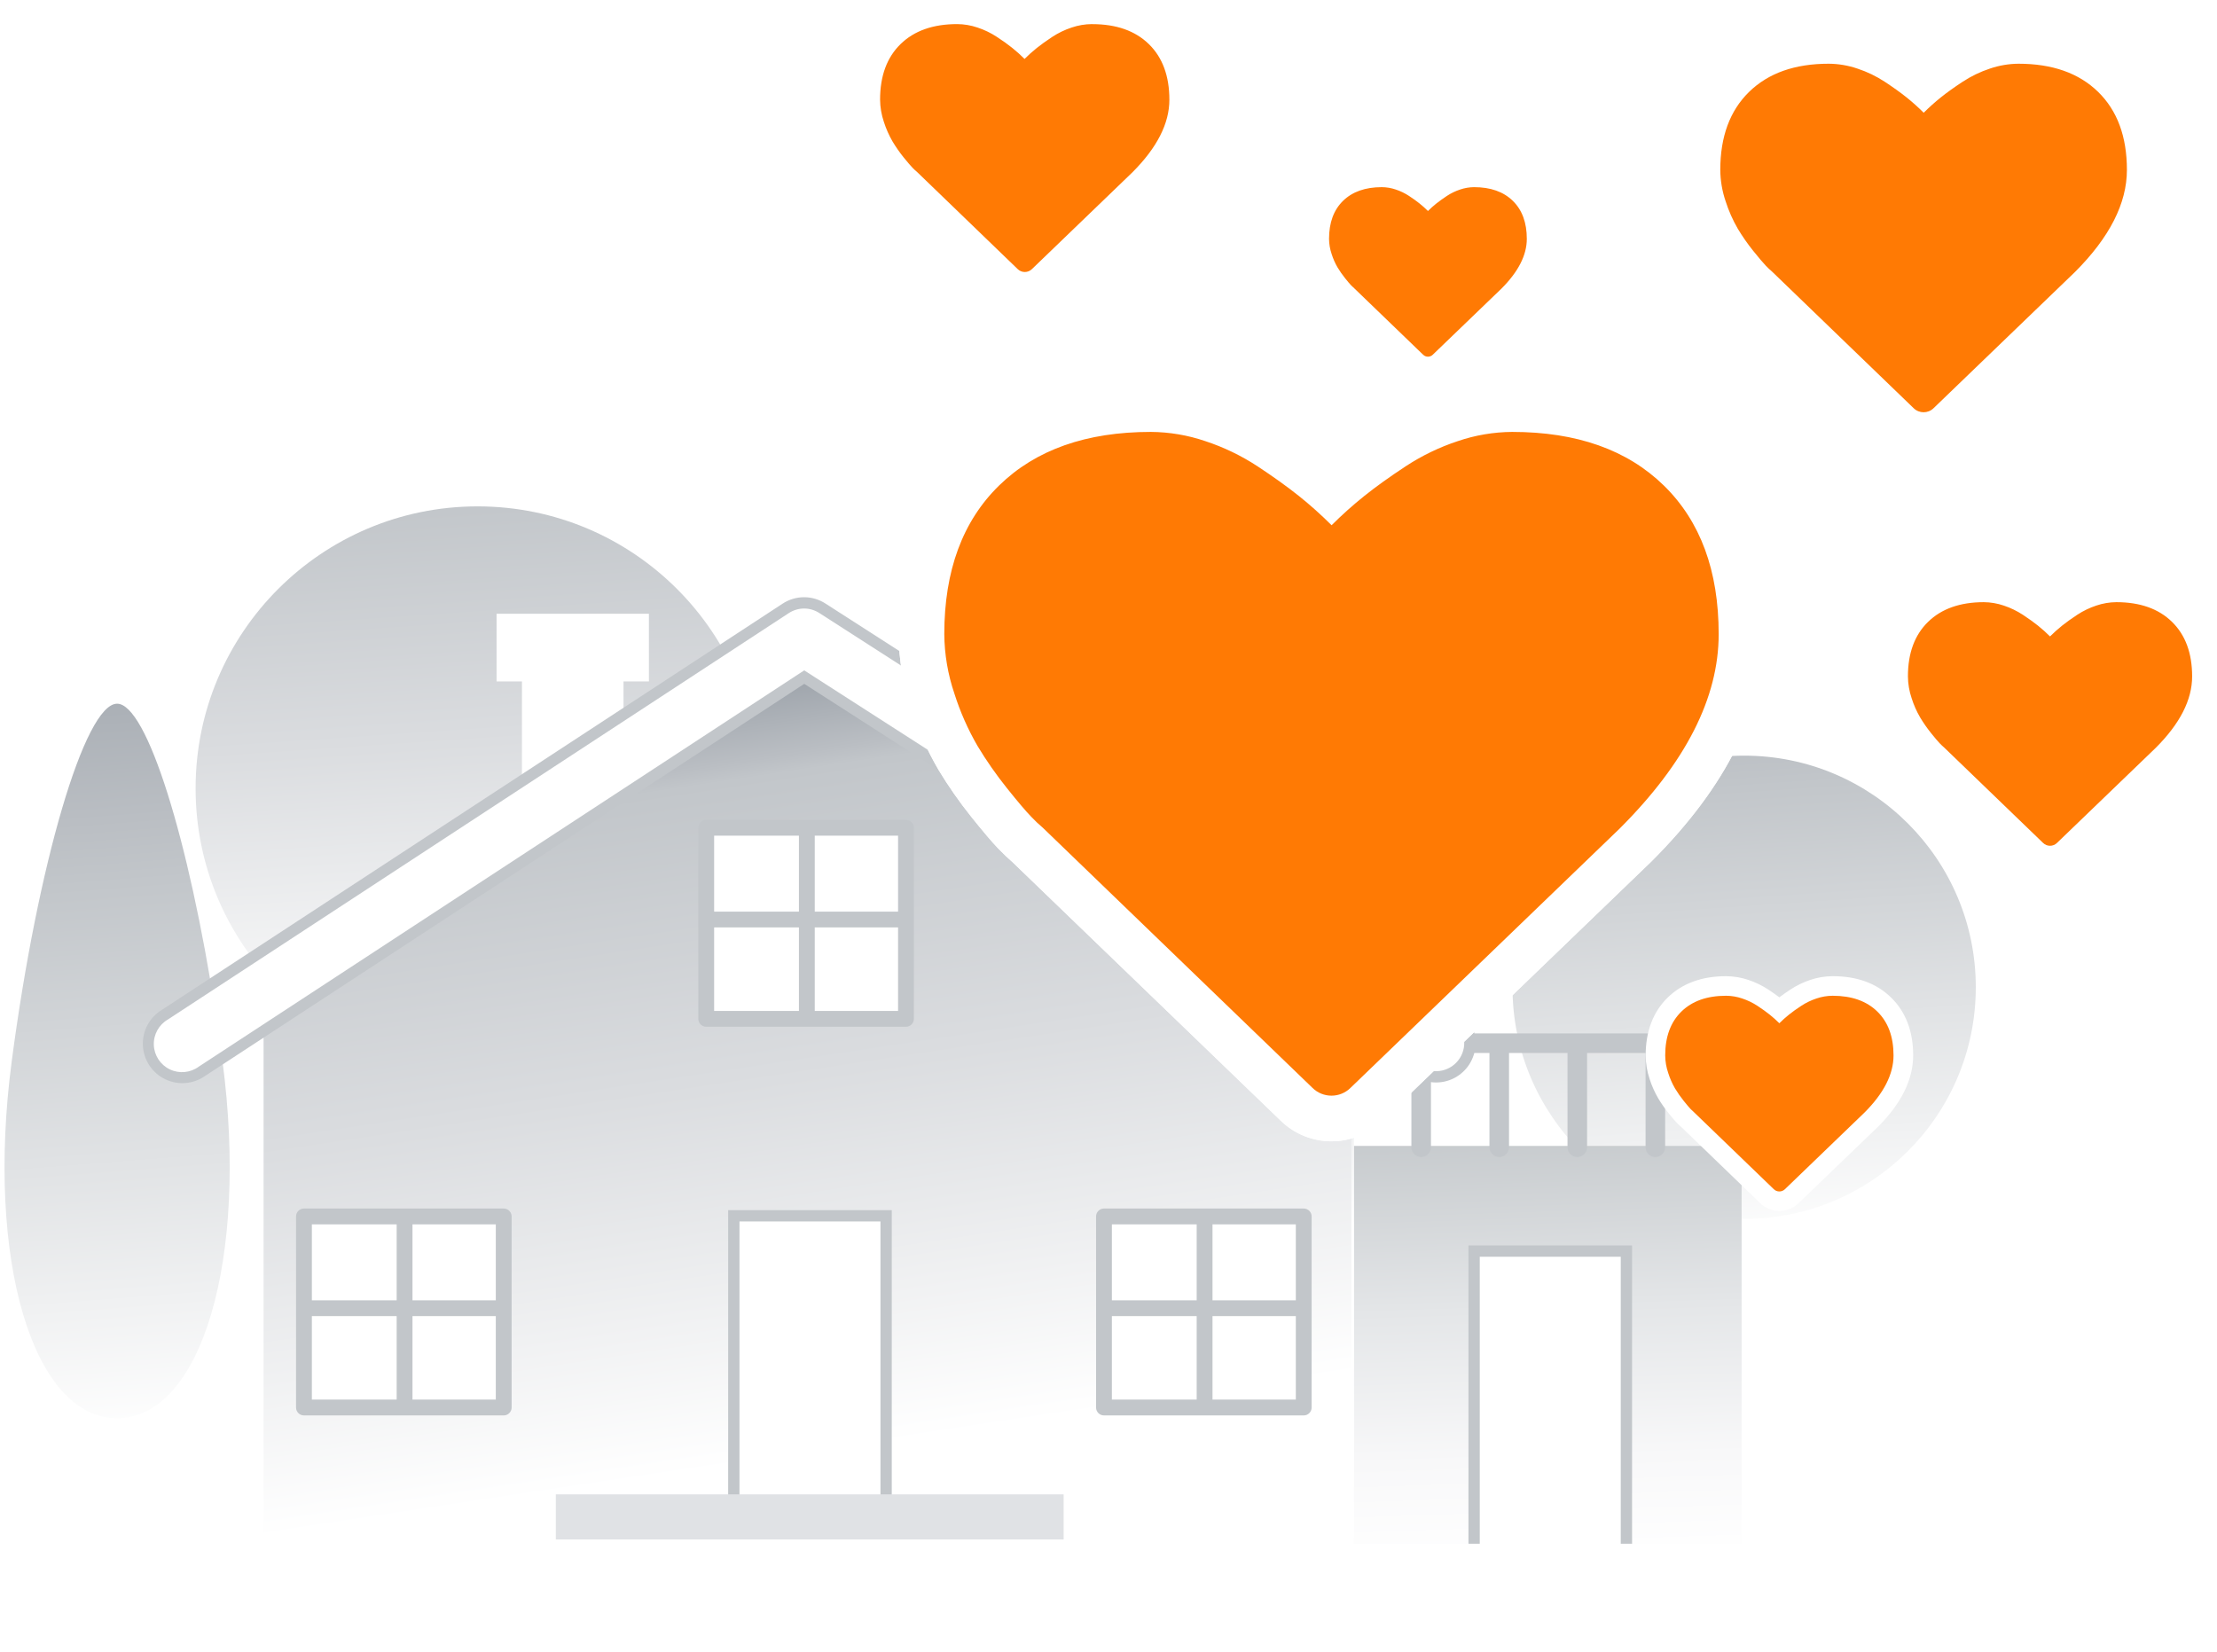 <svg xmlns="http://www.w3.org/2000/svg" width="981" height="731" viewBox="0 0 981 731"><defs><linearGradient id="utenti-a" x1="40.834%" x2="53.868%" y1="-84.22%" y2="106.639%"><stop offset="0%" stop-color="#848C96"/><stop offset="14%" stop-color="#939AA2"/><stop offset="42%" stop-color="#BABEC3"/><stop offset="48%" stop-color="#C2C6CA"/><stop offset="100%" stop-color="#FFF"/></linearGradient><linearGradient id="utenti-b" x1="47.193%" x2="53.316%" y1="-36.412%" y2="151.983%"><stop offset="1%" stop-color="#848C96"/><stop offset="5%" stop-color="#939AA2"/><stop offset="13%" stop-color="#BABEC3"/><stop offset="15%" stop-color="#C2C6CA"/><stop offset="16%" stop-color="#C4C8CB"/><stop offset="41%" stop-color="#E4E6E8"/><stop offset="61%" stop-color="#F8F8F9"/><stop offset="75%" stop-color="#FFF"/></linearGradient><linearGradient id="utenti-c" x1="0%" x2="100%" y1="49.992%" y2="49.992%"><stop offset="33%" stop-color="#C2C6CA"/><stop offset="100%" stop-color="#FFF"/></linearGradient><linearGradient id="utenti-d" x1="45.014%" x2="50.706%" y1="-20.445%" y2="60.017%"><stop offset="1%" stop-color="#848C96"/><stop offset="10%" stop-color="#939AA2"/><stop offset="27%" stop-color="#BABEC3"/><stop offset="30%" stop-color="#C2C6CA"/><stop offset="100%" stop-color="#FFF"/></linearGradient><linearGradient id="utenti-e" x1="44.767%" x2="53.081%" y1="-26.601%" y2="95.132%"><stop offset="1%" stop-color="#848C96"/><stop offset="7%" stop-color="#939AA2"/><stop offset="19%" stop-color="#BABEC3"/><stop offset="21%" stop-color="#C2C6CA"/><stop offset="55%" stop-color="#DADCDF"/><stop offset="100%" stop-color="#FFF"/></linearGradient><linearGradient id="utenti-f" x1="46.813%" x2="51.097%" y1="-46.26%" y2="102.793%"><stop offset="0%" stop-color="#848C96"/><stop offset="14%" stop-color="#939AA2"/><stop offset="42%" stop-color="#BABEC3"/><stop offset="48%" stop-color="#C2C6CA"/><stop offset="100%" stop-color="#FFF"/></linearGradient><linearGradient id="utenti-g" x1="37.77%" x2="54.705%" y1="-3.264%" y2="89.36%"><stop offset="1%" stop-color="#848C96"/><stop offset="7%" stop-color="#939AA2"/><stop offset="19%" stop-color="#BABEC3"/><stop offset="21%" stop-color="#C2C6CA"/><stop offset="55%" stop-color="#DADCDF"/><stop offset="100%" stop-color="#FFF"/></linearGradient><filter id="utenti-h" width="123.5%" height="126.9%" x="-11.7%" y="-13.5%" filterUnits="objectBoundingBox"><feGaussianBlur in="SourceGraphic" stdDeviation="15"/></filter></defs><g fill="none" transform="translate(2 2)"><circle cx="769.768" cy="434.89" r="102.5" fill="url(#utenti-a)"/><rect width="171.58" height="176.04" x="597.068" y="505.09" fill="url(#utenti-b)"/><rect width="278.55" height="60.17" x="355.288" y="303.42" fill="url(#utenti-c)"/><rect width="278.55" height="318.66" x="318.528" y="360.24" fill="url(#utenti-d)"/><circle cx="209.338" cy="346.87" r="124.79" fill="url(#utenti-e)"/><path fill="url(#utenti-f)" d="M93.448,446.6 C81.568,369.21 62.908,309.37 49.818,309.4 C35.548,309.4 14.658,380.4 3.158,467.86 C-8.342,555.32 12.548,625.6 49.818,625.59 C87.088,625.58 107.998,555.28 96.478,467.86 L93.448,446.6 Z"/><path fill="#C2C6CA" d="M626.858,450.62 C629.179,450.62 631.074,452.446 631.183,454.74 L631.188,454.95 L631.188,505.67 C631.188,508.061 629.25,510 626.858,510 C624.537,510 622.643,508.174 622.533,505.88 L622.528,505.67 L622.528,454.95 C622.528,452.559 624.467,450.62 626.858,450.62 Z M783.198,455.29 C795.658,455.29 805.758,465.39 805.758,477.838 C805.775,483.832 803.405,489.586 799.173,493.83 C794.94,498.075 789.192,500.46 783.198,500.46 C780.807,500.46 778.868,498.521 778.868,496.13 C778.868,493.809 780.695,491.914 782.989,491.805 L783.198,491.8 C786.891,491.8 790.433,490.33 793.041,487.715 C795.648,485.1 797.108,481.555 797.098,477.85 C797.098,470.278 791.044,464.121 783.513,463.953 L783.198,463.95 L734.808,463.95 L734.808,505.67 C734.808,508.061 732.87,510 730.478,510 C728.157,510 726.263,508.174 726.153,505.88 L726.148,505.67 L726.148,463.95 L700.268,463.95 L700.268,505.67 C700.268,508.061 698.33,510 695.938,510 C693.617,510 691.723,508.174 691.613,505.88 L691.608,505.67 L691.608,463.95 L665.728,463.95 L665.728,505.67 C665.728,508.061 663.79,510 661.398,510 C659.077,510 657.183,508.174 657.073,505.88 L657.068,505.67 L657.067,463.95 L643.998,463.95 C641.607,463.95 639.668,462.011 639.668,459.62 C639.668,457.299 641.495,455.404 643.789,455.295 L643.998,455.29 L783.198,455.29 Z"/><path fill="#C2C6CA" d="M765.018,455.29 C767.339,455.29 769.234,457.116 769.343,459.41 L769.348,459.62 L769.348,505.67 C769.348,508.061 767.41,510 765.018,510 C762.697,510 760.803,508.174 760.693,505.88 L760.688,505.67 L760.688,459.62 C760.688,457.229 762.627,455.29 765.018,455.29 Z"/><polyline fill="#FFF" points="273.898 319.53 273.898 299.55 285.138 299.55 285.138 269.59 273.898 269.59 228.958 269.59 217.728 269.59 217.728 299.55 228.958 299.55 228.958 349.49"/><polygon fill="url(#utenti-g)" points="595.958 680.01 114.628 680.01 114.628 439.35 357.518 281.13 595.958 439.35"/><g transform="translate(482.998 532.13)"><rect width="88.39" height="84.55" x="3.82" y="2.5" fill="#FFF" transform="rotate(-180 48.015 44.775)"/><path fill="#C2C6CA" d="M91.89,0.67 C93.823,0.67 95.39,2.237 95.39,4.17 L95.39,4.17 L95.39,88.72 C95.39,90.653 93.823,92.22 91.89,92.22 L91.89,92.22 L3.5,92.22 C1.567,92.22 0,90.653 0,88.72 L0,88.72 L1.42108547e-14,4.17 C1.42108547e-14,2.237 1.567,0.67 3.5,0.67 L3.5,0.67 Z M44.52,48.28 L6.999,48.28 L7,85.22 L44.52,85.22 L44.52,48.28 Z M88.389,48.28 L51.52,48.28 L51.52,85.22 L88.39,85.22 L88.389,48.28 Z M44.52,7.669 L7,7.67 L6.999,41.28 L44.52,41.28 L44.52,7.669 Z M88.39,7.67 L51.52,7.67 L51.52,41.28 L88.39,41.28 L88.39,7.67 Z"/></g><path fill="#FFF" d="M79.168,474.52 C72.562,474.48 66.76,470.122 64.88,463.789 C62.999,457.456 65.484,450.638 70.998,447 L345.588,267.24 C350.53,263.982 356.932,263.958 361.898,267.18 L641.528,446.94 C647.98,451.611 649.657,460.51 645.346,467.208 C641.036,473.906 632.242,476.067 625.318,472.13 L353.868,297.63 L87.358,472.07 C84.928,473.674 82.08,474.526 79.168,474.52 Z"/><path fill="#C2C6CA" d="M353.798,267.28 C356.194,267.28 358.538,267.976 360.548,269.28 L640.178,449.04 C645.977,452.768 647.656,460.491 643.928,466.29 C640.2,472.089 632.477,473.768 626.678,470.04 L353.858,294.65 L85.998,469.98 C82.277,472.746 77.329,473.223 73.148,471.219 C68.967,469.214 66.24,465.058 66.066,460.425 C65.892,455.791 68.299,451.443 72.318,449.13 L346.998,269.33 C349.031,267.996 351.408,267.284 353.838,267.28 M353.838,262.28 C350.433,262.276 347.101,263.274 344.258,265.15 L69.578,444.91 C64.132,448.234 60.929,454.261 61.222,460.634 C61.515,467.008 65.258,472.715 70.986,475.525 C76.715,478.335 83.519,477.8 88.738,474.13 L353.878,300.61 L623.998,474.24 C629.252,477.618 635.909,477.937 641.461,475.076 C647.013,472.215 650.617,466.609 650.916,460.371 C651.214,454.132 648.162,448.208 642.908,444.83 L363.248,265.07 C360.434,263.246 357.152,262.277 353.798,262.28 L353.838,262.28 Z"/><rect width="67.39" height="136.47" x="650.278" y="551.61" fill="#FFF"/><path fill="#C2C6CA" d="M715.168,554.13 L715.168,685.58 L652.778,685.58 L652.778,554.13 L715.168,554.13 M720.168,549.13 L647.778,549.13 L647.778,690.58 L720.168,690.58 L720.168,549.13 Z"/><rect width="67.39" height="129.79" x="322.708" y="536.01" fill="#FFF"/><path fill="#C2C6CA" d="M387.598,538.51 L387.598,663.3 L325.208,663.3 L325.208,538.51 L387.598,538.51 M392.598,533.51 L320.208,533.51 L320.208,668.3 L392.598,668.3 L392.598,533.51 Z"/><rect width="224.7" height="19.97" x="243.948" y="659.28" fill="#E0E2E5" transform="rotate(-180 356.298 669.265)"/><path fill="#FFF" d="M667.098,189.13 C695.658,189.13 718.032,197.033 734.218,212.84 C750.405,228.647 758.498,250.577 758.498,278.63 C758.498,306.803 743.902,335.47 714.708,364.63 L595.578,479.41 C590.91,483.997 583.427,483.997 578.758,479.41 L459.438,364.29 C457.585,362.732 455.829,361.062 454.178,359.29 C451.945,356.997 448.405,352.823 443.558,346.77 C438.815,340.85 434.472,334.619 430.558,328.12 C426.317,320.805 422.886,313.049 420.328,304.99 C417.429,296.49 415.913,287.58 415.838,278.6 C415.838,250.547 423.932,228.62 440.118,212.82 C456.305,197.02 478.678,189.123 507.238,189.13 C515.471,189.184 523.64,190.572 531.428,193.24 C539.545,195.919 547.277,199.648 554.428,204.33 C561.502,208.997 567.588,213.363 572.688,217.43 C577.768,221.492 582.619,225.832 587.218,230.43 C591.818,225.832 596.669,221.492 601.748,217.43 C606.848,213.35 612.938,208.983 620.018,204.33 C627.149,199.65 634.861,195.921 642.958,193.24 C650.731,190.578 658.883,189.191 667.098,189.13 M667.098,168.93 C656.691,169.005 646.365,170.761 636.518,174.13 C626.761,177.369 617.466,181.863 608.868,187.5 C601.308,192.5 594.648,197.25 589.088,201.7 L587.168,203.26 C586.538,202.73 585.898,202.26 585.258,201.7 C579.688,197.25 573.038,192.48 565.478,187.5 C556.876,181.865 547.578,177.371 537.818,174.13 C527.969,170.778 517.642,169.039 507.238,168.98 C473.358,168.98 446.028,178.89 426.008,198.44 C405.988,217.99 395.638,245.11 395.638,278.67 C395.714,289.805 397.578,300.856 401.158,311.4 C404.179,320.878 408.229,329.996 413.238,338.59 C417.62,345.862 422.481,352.834 427.788,359.46 C433.168,366.17 436.948,370.62 439.688,373.46 C442.178,376.02 444.198,377.94 445.978,379.46 L564.628,493.85 C577.151,506.117 597.185,506.117 609.708,493.85 L728.708,379.23 L728.978,378.96 C761.978,345.96 778.678,312.22 778.678,278.63 C778.678,245.04 768.458,218.07 748.308,198.4 C728.158,178.73 700.998,168.94 667.098,168.94 L667.098,168.93 Z" filter="url(#utenti-h)"/><path fill="#FF7A04" d="M587.168,492.951 C581.369,493.008 575.79,490.73 571.688,486.63 L452.688,371.86 C450.661,370.132 448.728,368.296 446.898,366.36 C444.408,363.8 440.728,359.47 435.638,353.11 C430.611,346.837 426.008,340.235 421.858,333.35 C417.233,325.395 413.491,316.958 410.698,308.19 C407.465,298.667 405.776,288.687 405.698,278.63 C405.698,247.89 414.888,223.33 433.028,205.63 C451.168,187.93 476.028,179.05 507.198,179.05 C516.515,179.111 525.76,180.674 534.578,183.68 C543.51,186.641 552.018,190.752 559.888,195.91 C567.188,200.71 573.588,205.31 578.888,209.56 C581.688,211.8 584.438,214.14 587.108,216.56 C589.775,214.153 592.518,211.82 595.338,209.56 C600.648,205.31 607.048,200.71 614.338,195.91 C622.204,190.751 630.709,186.639 639.638,183.68 C648.457,180.675 657.702,179.112 667.018,179.05 C698.168,179.05 723.128,187.99 741.188,205.63 C759.248,223.27 768.518,247.9 768.518,278.63 C768.518,309.36 752.798,340.8 721.778,371.82 L602.648,486.63 C598.55,490.735 592.969,493.014 587.168,492.951 Z"/><path fill="#FFF" d="M667.098,189.13 C695.658,189.13 718.032,197.033 734.218,212.84 C750.405,228.647 758.498,250.577 758.498,278.63 C758.498,306.803 743.902,335.47 714.708,364.63 L595.578,479.41 C590.91,483.997 583.427,483.997 578.758,479.41 L459.438,364.29 C457.585,362.732 455.829,361.062 454.178,359.29 C451.945,356.997 448.405,352.823 443.558,346.77 C438.815,340.85 434.472,334.619 430.558,328.12 C426.317,320.805 422.886,313.049 420.328,304.99 C417.429,296.49 415.913,287.58 415.838,278.6 C415.838,250.547 423.932,228.62 440.118,212.82 C456.305,197.02 478.678,189.123 507.238,189.13 C515.471,189.184 523.64,190.572 531.428,193.24 C539.545,195.919 547.277,199.648 554.428,204.33 C561.502,208.997 567.588,213.363 572.688,217.43 C577.768,221.492 582.619,225.832 587.218,230.43 C591.818,225.832 596.669,221.492 601.748,217.43 C606.848,213.35 612.938,208.983 620.018,204.33 C627.149,199.65 634.861,195.921 642.958,193.24 C650.731,190.578 658.883,189.191 667.098,189.13 M667.098,168.93 C656.691,169.005 646.365,170.761 636.518,174.13 C626.761,177.369 617.466,181.863 608.868,187.5 C601.308,192.5 594.648,197.25 589.088,201.7 L587.168,203.26 C586.538,202.73 585.898,202.26 585.258,201.7 C579.688,197.25 573.038,192.48 565.478,187.5 C556.876,181.865 547.578,177.371 537.818,174.13 C527.969,170.778 517.642,169.039 507.238,168.98 C473.358,168.98 446.028,178.89 426.008,198.44 C405.988,217.99 395.638,245.11 395.638,278.67 C395.714,289.805 397.578,300.856 401.158,311.4 C404.179,320.878 408.229,329.996 413.238,338.59 C417.62,345.862 422.481,352.834 427.788,359.46 C433.168,366.17 436.948,370.62 439.688,373.46 C442.178,376.02 444.198,377.94 445.978,379.46 L564.628,493.85 C577.151,506.117 597.185,506.117 609.708,493.85 L728.708,379.23 L728.978,378.96 C761.978,345.96 778.678,312.22 778.678,278.63 C778.678,245.04 768.458,218.07 748.308,198.4 C728.158,178.73 700.998,168.94 667.098,168.94 L667.098,168.93 Z"/><path fill="#FF7A04" d="M451.468,122.661 C449.139,122.687 446.9,121.762 445.268,120.1 L400.908,77.31 C400.142,76.656 399.411,75.962 398.718,75.23 C397.788,74.23 396.398,72.64 394.478,70.23 C392.583,67.87 390.849,65.384 389.288,62.79 C387.545,59.785 386.133,56.6 385.078,53.29 C383.85,49.679 383.209,45.894 383.178,42.08 C383.178,30.44 386.668,21.14 393.548,14.42 C400.428,7.7 409.848,4.34 421.628,4.34 C425.158,4.38 428.659,4.984 431.998,6.13 C435.38,7.254 438.6,8.814 441.578,10.77 C444.328,12.57 446.728,14.3 448.718,15.89 C449.638,16.63 450.548,17.4 451.438,18.18 C452.328,17.4 453.238,16.63 454.158,15.89 C456.158,14.29 458.558,12.57 461.308,10.77 C464.283,8.814 467.5,7.254 470.878,6.13 C474.229,4.994 477.74,4.403 481.278,4.38 C493.058,4.38 502.508,7.77 509.358,14.46 C516.208,21.15 519.728,30.46 519.728,42.12 C519.728,53.78 513.808,65.61 502.118,77.3 L457.618,120.13 C455.994,121.77 453.776,122.682 451.468,122.661 L451.468,122.661 Z"/><path fill="#FFF" d="M481.308,8.68 C491.975,8.68 500.328,11.63 506.368,17.53 C512.408,23.43 515.432,31.63 515.438,42.13 C515.438,52.637 509.988,63.343 499.088,74.25 L454.608,117.09 C452.863,118.797 450.074,118.797 448.328,117.09 L403.778,74.09 C403.076,73.509 402.409,72.888 401.778,72.23 C400.952,71.377 399.618,69.82 397.778,67.56 C396.003,65.339 394.379,63 392.918,60.56 C391.337,57.826 390.056,54.929 389.098,51.92 C388.021,48.746 387.457,45.421 387.428,42.07 C387.428,31.597 390.448,23.41 396.488,17.51 C402.528,11.61 410.882,8.66 421.548,8.66 C424.611,8.684 427.65,9.2 430.548,10.19 C433.574,11.188 436.456,12.58 439.118,14.33 C441.785,16.07 444.058,17.7 445.938,19.22 C447.836,20.736 449.645,22.359 451.358,24.08 C453.073,22.356 454.886,20.733 456.788,19.22 C458.688,17.7 460.958,16.07 463.598,14.33 C466.262,12.582 469.143,11.19 472.168,10.19 C475.067,9.2 478.106,8.684 481.168,8.66 M481.168,7.10542736e-15 C477.163,0.031 473.189,0.706 469.398,2 C465.727,3.258 462.231,4.982 458.998,7.13 C456.148,9 453.628,10.81 451.528,12.49 L451.528,12.49 L451.528,12.49 C449.428,10.81 446.918,9 444.058,7.13 C440.771,4.968 437.214,3.247 433.478,2.01 C429.688,0.716 425.714,0.041 421.708,0.01 C408.758,0.01 398.298,3.82 390.608,11.32 C382.918,18.82 378.848,29.25 378.848,42.13 C378.89,46.395 379.616,50.625 380.998,54.66 C382.149,58.276 383.695,61.753 385.608,65.03 C387.27,67.787 389.114,70.429 391.128,72.94 C393.128,75.48 394.588,77.16 395.638,78.25 C396.688,79.34 397.358,79.95 398.038,80.53 L442.308,123.24 C447.416,128.238 455.581,128.238 460.688,123.24 L505.118,80.45 L505.238,80.33 C517.768,67.8 524.118,54.93 524.118,42.09 C524.118,29.25 520.198,18.9 512.448,11.33 C504.698,3.76 494.288,0.02 481.338,0.02 L481.168,7.10542736e-15 Z"/><path fill="#FF7A04" d="M785.368,529.53 C783.289,529.551 781.29,528.729 779.828,527.25 L744.828,493.5 C744.208,492.969 743.618,492.405 743.058,491.81 C742.298,491.03 741.178,489.72 739.658,487.81 C738.134,485.906 736.741,483.902 735.488,481.81 C734.075,479.379 732.931,476.8 732.078,474.12 C731.075,471.176 730.552,468.09 730.528,464.98 C730.528,455.55 733.378,447.98 738.998,442.5 C744.618,437.02 752.258,434.28 761.798,434.28 C764.69,434.296 767.56,434.779 770.298,435.71 C773.041,436.62 775.653,437.884 778.068,439.47 C780.258,440.9 782.178,442.28 783.778,443.57 C784.318,443.99 784.838,444.43 785.358,444.88 C785.878,444.43 786.358,443.99 786.938,443.57 C788.538,442.28 790.468,440.9 792.648,439.47 C795.064,437.884 797.676,436.62 800.418,435.71 C803.156,434.779 806.027,434.296 808.918,434.28 C818.468,434.28 826.138,437.04 831.728,442.5 C837.318,447.96 840.188,455.55 840.188,464.98 C840.188,474.41 835.418,483.98 826.008,493.4 L790.838,527.28 C789.392,528.735 787.42,529.546 785.368,529.53 Z"/><path fill="#FFF" d="M808.928,438.64 C817.348,438.64 823.942,440.973 828.708,445.64 C833.475,450.307 835.862,456.77 835.868,465.03 C835.868,473.343 831.565,481.797 822.958,490.39 L787.848,524.21 C786.464,525.583 784.232,525.583 782.848,524.21 L747.678,490.28 C747.137,489.82 746.62,489.333 746.128,488.82 C745.478,488.14 744.428,486.91 742.998,485.12 C741.602,483.376 740.323,481.542 739.168,479.63 C737.92,477.474 736.914,475.187 736.168,472.81 C735.308,470.306 734.858,467.678 734.838,465.03 C734.838,456.77 737.225,450.307 741.998,445.64 C746.772,440.973 753.365,438.64 761.778,438.64 C764.205,438.654 766.613,439.063 768.908,439.85 C771.299,440.638 773.575,441.737 775.678,443.12 C777.758,444.49 779.548,445.77 781.058,446.98 C782.554,448.177 783.983,449.455 785.338,450.81 C786.693,449.455 788.122,448.177 789.618,446.98 C791.128,445.77 792.918,444.49 795.008,443.12 C797.108,441.737 799.381,440.638 801.768,439.85 C804.064,439.063 806.472,438.654 808.898,438.64 M808.898,429.98 C805.541,430 802.209,430.557 799.028,431.63 C795.933,432.667 792.982,434.095 790.248,435.88 C788.438,437.08 786.788,438.23 785.338,439.34 C783.888,438.23 782.238,437.08 780.428,435.88 C777.695,434.095 774.744,432.667 771.648,431.63 C768.467,430.557 765.135,430 761.778,429.98 C751.068,429.98 742.378,433.16 735.948,439.43 C729.518,445.7 726.188,454.37 726.188,465.01 C726.21,468.582 726.804,472.127 727.948,475.51 C728.901,478.491 730.179,481.358 731.758,484.06 C733.111,486.307 734.611,488.462 736.248,490.51 C737.898,492.57 739.068,493.94 739.938,494.83 C740.808,495.72 741.338,496.22 741.938,496.71 L776.838,530.38 C781.582,535.012 789.155,535.012 793.898,530.38 L828.998,496.61 L829.108,496.5 C839.358,486.25 844.558,475.66 844.558,465.01 C844.558,454.36 841.268,445.76 834.788,439.43 C828.308,433.1 819.678,429.98 808.958,429.98 L808.898,429.98 Z"/><path fill="#FF7A04" d="M905.118,376.591 C902.812,376.614 900.595,375.705 898.968,374.07 L855.368,332 C854.778,331.51 854.088,330.85 853.208,329.95 C852.328,329.05 850.918,327.39 849.038,325.04 C847.178,322.714 845.471,320.269 843.928,317.72 C842.21,314.759 840.819,311.621 839.778,308.36 C838.573,304.816 837.942,301.103 837.908,297.36 C837.908,285.9 841.348,276.74 848.128,270.12 C854.908,263.5 864.188,260.13 875.788,260.13 C879.264,260.161 882.711,260.752 885.998,261.88 C889.327,262.983 892.497,264.516 895.428,266.44 C898.128,268.21 900.488,269.9 902.428,271.44 C903.318,272.15 904.198,272.89 905.058,273.65 C905.918,272.89 906.798,272.15 907.688,271.44 C909.688,269.87 912.018,268.17 914.688,266.44 C917.62,264.516 920.79,262.983 924.118,261.88 C927.447,260.739 930.939,260.148 934.458,260.13 C946.058,260.13 955.358,263.47 962.108,270.06 C968.858,276.65 972.328,285.84 972.328,297.3 C972.328,308.76 966.498,320.45 954.998,331.96 L911.208,374.13 C909.593,375.738 907.397,376.625 905.118,376.591 L905.118,376.591 Z"/><path fill="#FFF" d="M934.458,264.47 C944.938,264.47 953.148,267.373 959.088,273.18 C965.028,278.987 967.998,287.033 967.998,297.32 C967.998,307.66 962.642,318.187 951.928,328.9 L908.208,371 C906.497,372.696 903.739,372.696 902.028,371 L858.238,328.76 C857.563,328.185 856.918,327.574 856.308,326.93 C855.488,326.09 854.198,324.56 852.418,322.34 C850.676,320.166 849.083,317.878 847.648,315.49 C846.087,312.807 844.826,309.96 843.888,307 C842.823,303.883 842.266,300.614 842.238,297.32 C842.238,287.02 845.212,278.973 851.158,273.18 C857.105,267.387 865.315,264.483 875.788,264.47 C878.807,264.493 881.802,265.003 884.658,265.98 C887.631,266.969 890.465,268.337 893.088,270.05 C895.678,271.76 897.918,273.36 899.788,274.86 C901.651,276.352 903.43,277.944 905.118,279.63 C906.809,277.946 908.588,276.354 910.448,274.86 C912.328,273.36 914.558,271.76 917.158,270.05 C919.777,268.335 922.608,266.967 925.578,265.98 C928.438,265.003 931.436,264.493 934.458,264.47 M934.458,255.82 C930.505,255.839 926.581,256.498 922.838,257.77 C919.154,258.994 915.645,260.691 912.398,262.82 C909.628,264.64 907.178,266.4 905.118,268.04 C903.058,266.4 900.608,264.64 897.838,262.82 C894.592,260.691 891.083,258.994 887.398,257.77 C883.659,256.498 879.738,255.839 875.788,255.82 C863.018,255.82 852.688,259.57 845.108,266.98 C837.528,274.39 833.588,284.65 833.588,297.32 C833.617,301.538 834.319,305.724 835.668,309.72 C836.813,313.284 838.339,316.713 840.218,319.95 C841.857,322.665 843.674,325.267 845.658,327.74 C847.658,330.24 849.068,331.9 850.108,332.97 C851.148,334.04 851.788,334.64 852.468,335.22 L895.978,377.22 C901.06,382.184 909.176,382.184 914.258,377.22 L957.928,335.13 L958.048,335.02 C970.398,322.67 976.658,310.02 976.658,297.32 C976.658,284.62 972.778,274.45 965.138,266.98 C957.498,259.51 947.228,255.82 934.458,255.82 L934.458,255.82 Z"/><path fill="#FF7A04" d="M849.178,184.761 C846.371,184.788 843.672,183.677 841.698,181.68 L779.228,121.42 C778.178,120.528 777.176,119.58 776.228,118.58 C774.948,117.27 773.038,115.01 770.378,111.69 C767.769,108.431 765.378,105.003 763.218,101.43 C760.832,97.317 758.898,92.959 757.448,88.43 C755.785,83.526 754.917,78.388 754.878,73.21 C754.878,57.35 759.598,44.68 768.928,35.58 C778.258,26.48 791.098,21.9 807.198,21.9 C811.985,21.933 816.735,22.734 821.268,24.27 C825.876,25.805 830.266,27.929 834.328,30.59 C838.138,33.1 841.478,35.49 844.238,37.7 C845.918,39.05 847.568,40.46 849.168,41.92 C850.768,40.46 852.412,39.053 854.098,37.7 C856.858,35.49 860.198,33.1 864.008,30.59 C868.07,27.927 872.46,25.803 877.068,24.27 C881.601,22.733 886.352,21.933 891.138,21.9 C907.228,21.9 920.138,26.5 929.408,35.58 C938.678,44.66 943.458,57.35 943.458,73.21 C943.458,89.07 935.298,105.36 919.198,121.46 L856.588,181.76 C854.622,183.715 851.951,184.796 849.178,184.761 L849.178,184.761 Z"/><path fill="#FFF" d="M891.148,26.2 C906.142,26.2 917.888,30.35 926.388,38.65 C934.888,46.95 939.138,58.463 939.138,73.19 C939.138,87.99 931.472,103.053 916.138,118.38 L853.598,178.62 C851.146,181.034 847.21,181.034 844.758,178.62 L782.108,118.18 C781.141,117.361 780.22,116.49 779.348,115.57 C778.168,114.36 776.348,112.17 773.768,108.99 C771.276,105.885 768.997,102.614 766.948,99.2 C764.72,95.357 762.916,91.283 761.568,87.05 C760.045,82.586 759.248,77.907 759.208,73.19 C759.208,58.47 763.462,46.957 771.968,38.65 C780.475,30.343 792.222,26.193 807.208,26.2 C811.531,26.229 815.82,26.959 819.908,28.36 C824.176,29.765 828.241,31.725 831.998,34.19 C835.705,36.63 838.902,38.92 841.588,41.06 C844.254,43.196 846.802,45.476 849.218,47.89 C851.635,45.476 854.182,43.196 856.848,41.06 C859.515,38.92 862.712,36.63 866.438,34.19 C870.182,31.726 874.233,29.766 878.488,28.36 C882.577,26.959 886.866,26.229 891.188,26.2 M891.188,17.55 C885.935,17.579 880.721,18.457 875.748,20.15 C870.784,21.8 866.055,24.085 861.678,26.95 C857.758,29.53 854.318,32 851.438,34.3 C850.692,34.9 849.952,35.51 849.218,36.13 C848.488,35.51 847.738,34.9 846.998,34.3 C844.118,32 840.678,29.53 836.758,26.95 C832.382,24.085 827.652,21.8 822.688,20.15 C817.715,18.457 812.501,17.579 807.248,17.55 C789.988,17.55 776.088,22.55 765.958,32.46 C755.828,42.37 750.558,56.13 750.558,73.19 C750.6,78.83 751.542,84.427 753.348,89.77 C754.897,94.606 756.966,99.26 759.518,103.65 C761.77,107.395 764.269,110.987 766.998,114.4 C769.778,117.87 771.728,120.16 773.128,121.6 C774.146,122.655 775.217,123.656 776.338,124.6 L838.698,184.76 C844.513,190.465 853.824,190.465 859.638,184.76 L922.148,124.56 L922.258,124.45 C939.198,107.51 947.788,90.25 947.788,73.14 C947.788,56.03 942.618,42.36 932.428,32.41 C922.238,22.46 908.428,17.5 891.138,17.5 L891.188,17.55 Z"/><path fill="#FF7A04" d="M629.838,160.13 C627.879,160.151 625.994,159.375 624.618,157.98 L594.328,128.76 C593.78,128.29 593.256,127.793 592.758,127.27 C592.078,126.57 591.128,125.45 589.758,123.76 C588.428,122.092 587.208,120.338 586.108,118.51 C584.862,116.371 583.856,114.1 583.108,111.74 C582.221,109.131 581.759,106.396 581.738,103.64 C581.738,95.3 584.268,88.64 589.248,83.74 C594.228,78.84 600.988,76.45 609.418,76.45 C611.987,76.468 614.536,76.897 616.968,77.72 C619.391,78.528 621.7,79.644 623.838,81.04 C625.748,82.3 627.428,83.51 628.838,84.63 C629.178,84.9 629.508,85.17 629.838,85.46 C630.168,85.17 630.498,84.9 630.838,84.63 C632.248,83.5 633.928,82.3 635.838,81.04 C637.982,79.646 640.294,78.53 642.718,77.72 C645.148,76.896 647.693,76.468 650.258,76.45 C658.688,76.45 665.478,78.9 670.428,83.74 C675.378,88.58 677.938,95.3 677.938,103.64 C677.938,111.98 673.748,120.42 665.488,128.64 L634.998,158.13 C633.615,159.46 631.757,160.181 629.838,160.13 Z"/><path fill="#FFF" d="M650.248,80.82 C657.548,80.82 663.265,82.837 667.398,86.87 C671.532,90.903 673.598,96.507 673.598,103.68 C673.598,110.873 669.872,118.207 662.418,125.68 L631.998,154.96 C630.81,156.136 628.897,156.136 627.708,154.96 L597.228,125.56 C596.752,125.165 596.301,124.741 595.878,124.29 C595.308,123.7 594.408,122.64 593.168,121.09 C591.96,119.577 590.851,117.987 589.848,116.33 C588.762,114.463 587.887,112.48 587.238,110.42 C586.494,108.25 586.106,105.974 586.088,103.68 C586.088,96.507 588.155,90.903 592.288,86.87 C596.422,82.837 602.138,80.82 609.438,80.82 C611.542,80.834 613.629,81.189 615.618,81.87 C617.687,82.554 619.657,83.505 621.478,84.7 C623.288,85.89 624.838,87 626.138,88.05 C627.438,89.087 628.68,90.196 629.858,91.37 C631.033,90.196 632.271,89.087 633.568,88.05 C634.868,87.05 636.428,85.89 638.228,84.7 C640.05,83.505 642.02,82.554 644.088,81.87 C646.078,81.189 648.165,80.834 650.268,80.82 M650.268,72.16 C647.238,72.174 644.229,72.677 641.358,73.65 C638.576,74.574 635.927,75.858 633.478,77.47 C632.145,78.33 630.938,79.167 629.858,79.98 C628.758,79.17 627.538,78.33 626.238,77.47 C623.785,75.86 621.133,74.576 618.348,73.65 C615.478,72.677 612.469,72.174 609.438,72.16 C599.838,72.16 592.038,75.03 586.248,80.68 C580.458,86.33 577.428,94.13 577.428,103.68 C577.446,106.893 577.976,110.083 578.998,113.13 C579.851,115.794 580.995,118.356 582.408,120.77 C583.613,122.763 584.949,124.674 586.408,126.49 C587.858,128.29 588.898,129.49 589.678,130.31 C590.458,131.13 590.918,131.55 591.438,132 L621.638,161.13 C626.19,165.566 633.447,165.566 637.998,161.13 L668.388,131.86 L668.508,131.75 C677.608,122.64 682.228,113.19 682.228,103.65 C682.228,94.11 679.228,86.36 673.418,80.65 C667.608,74.94 659.818,72.13 650.218,72.13 L650.268,72.16 Z"/><rect width="172" height="45" x="596.998" y="681.13" fill="#FFF"/><g transform="translate(128.998 532.13)"><rect width="88.39" height="84.55" x="3.82" y="2.5" fill="#FFF" transform="rotate(-180 48.015 44.775)"/><path fill="#C2C6CA" d="M91.89,0.67 C93.823,0.67 95.39,2.237 95.39,4.17 L95.39,4.17 L95.39,88.72 C95.39,90.653 93.823,92.22 91.89,92.22 L91.89,92.22 L3.5,92.22 C1.567,92.22 0,90.653 0,88.72 L0,88.72 L1.42108547e-14,4.17 C1.42108547e-14,2.237 1.567,0.67 3.5,0.67 L3.5,0.67 Z M44.52,48.28 L6.999,48.28 L7,85.22 L44.52,85.22 L44.52,48.28 Z M88.389,48.28 L51.52,48.28 L51.52,85.22 L88.39,85.22 L88.389,48.28 Z M44.52,7.669 L7,7.67 L6.999,41.28 L44.52,41.28 L44.52,7.669 Z M88.39,7.67 L51.52,7.67 L51.52,41.28 L88.39,41.28 L88.39,7.67 Z"/></g><g transform="translate(306.998 360.13)"><rect width="88.39" height="84.55" x="3.82" y="2.5" fill="#FFF" transform="rotate(-180 48.015 44.775)"/><path fill="#C2C6CA" d="M91.89,0.67 C93.823,0.67 95.39,2.237 95.39,4.17 L95.39,4.17 L95.39,88.72 C95.39,90.653 93.823,92.22 91.89,92.22 L91.89,92.22 L3.5,92.22 C1.567,92.22 0,90.653 0,88.72 L0,88.72 L1.42108547e-14,4.17 C1.42108547e-14,2.237 1.567,0.67 3.5,0.67 L3.5,0.67 Z M44.52,48.28 L6.999,48.28 L7,85.22 L44.52,85.22 L44.52,48.28 Z M88.389,48.28 L51.52,48.28 L51.52,85.22 L88.39,85.22 L88.389,48.28 Z M44.52,7.669 L7,7.67 L6.999,41.28 L44.52,41.28 L44.52,7.669 Z M88.39,7.67 L51.52,7.67 L51.52,41.28 L88.39,41.28 L88.39,7.67 Z"/></g></g></svg>